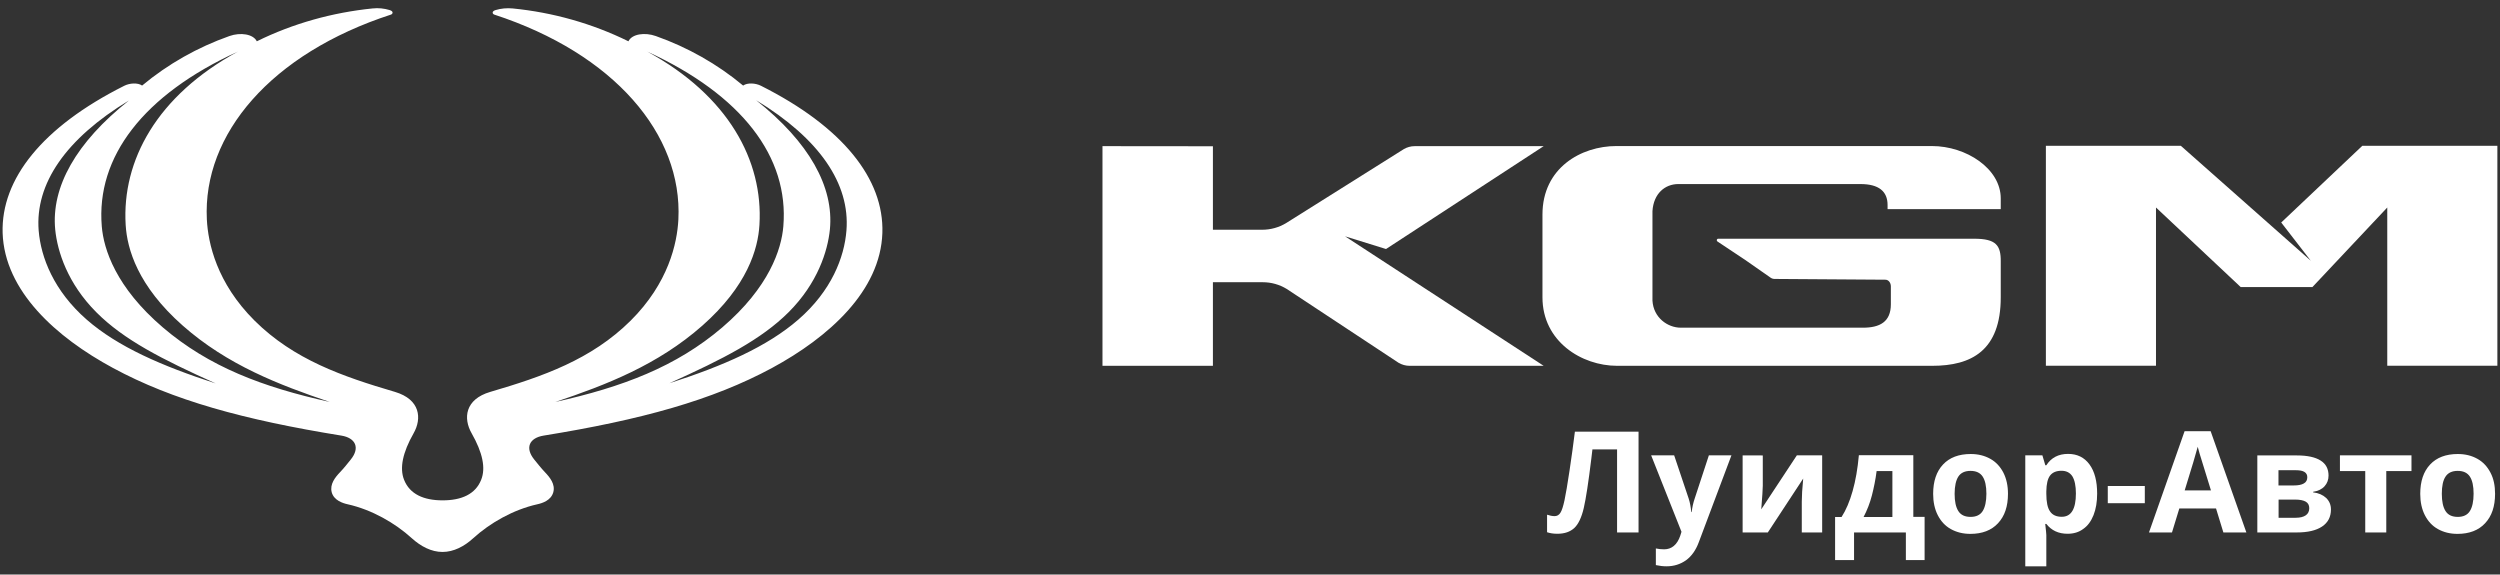 <?xml version="1.0" encoding="UTF-8"?> <svg xmlns="http://www.w3.org/2000/svg" xmlns:xlink="http://www.w3.org/1999/xlink" version="1.1" id="Слой_1" x="0px" y="0px" viewBox="0 0 2281.9 524.4" style="enable-background:new 0 0 2281.9 524.4;" xml:space="preserve"><rect x="0" y="0" width="2281.9" height="524.4" fill="#333333" stroke="none"/> <style type="text/css"> .st0{fill:#FFFFFF;} </style> <g> <g> <g> <g> <path class="st0" d="M1802,217.9h-233.7c-1.3,0-1.8,1.7-0.7,2.5l25.4,16.9l23.2,16.2c1,0.7,2.3,1.1,3.5,1.1l101.2,0.7 c2.8,0,5,2.7,5,6.1v16.3c0,16.2-10.2,21.4-25.5,21.4h-53.2h-8.2h-104.8c-12.1,0-25-9.2-25.9-24.7v-81.7 c1-16.1,11.5-24.7,23.6-24.7h166.3c16.7,0,24.7,6.7,24.7,19.1v3.8h103.3v-9.8c0-27.1-31.4-47.8-62.9-47.8h-287.9 c-32.3,0-67.5,20-67.5,62.5v75.6c0,40.3,35.8,62.5,68.1,62.5h287.7c35.6,0,62.5-13.8,62.5-62.5v-21.9v-10.2l0-0.4 C1826.4,223.9,1821.9,217.9,1802,217.9z"></path> </g> <path class="st0" d="M1409,333.9h-122.4c-3.6,0-7-1-10.1-2.8l-102.1-67.4c-6.6-4-14.1-6.1-21.8-6.1h-45.5v76.3h-100.8V133.4 l100.8,0.1v76.2h45c7.7,0,15.2-2.1,21.7-6l107.4-67.5c3-1.8,6.5-2.8,10.1-2.8H1409l-143.9,93.9l-37.4-11.6L1409,333.9z"></path> <polygon class="st0" points="1990.6,133.1 1867.4,133.1 1867.4,333.8 1967.9,333.8 1967.9,189.4 2045.2,262 2110.7,262 2179,189.4 2179,333.8 2279.5,333.8 2279.5,133.1 2156.2,133.1 2082.2,203.1 2109.2,238 "></polygon> </g> <g> <path class="st0" d="M694.6,78.3c-4.9-2.5-12.4-3-16.3-0.2c-23.6-19.7-50.8-35-79.7-45.2c-10.1-3.6-21.8-1.9-25,4.8 c-33.1-16.3-69.1-26.4-105.7-30c-5.4-0.5-10.6,0-15.6,1.5c-3.9,1.2-2.7,3.6-1.2,4.1c109.3,35.7,172,109.2,168.1,187 c-1.1,21.7-9,58-43.6,92.4c-35.8,35.5-80,50.9-128.1,65c-23.2,6.8-24.8,24.2-17,37.8c10,17.6,13,31.7,8.7,42.4 c-5.2,13.2-18,18.8-35.2,18.8c-17.2,0-30-5.6-35.2-18.8c-4.2-10.6-1.3-24.8,8.7-42.4c7.7-13.5,6.2-30.9-17-37.8 c-48-14.1-92.3-29.5-128.1-65c-34.6-34.4-42.5-70.7-43.6-92.4c-3.9-77.9,58.7-151.4,168.1-187c1.5-0.5,2.7-2.9-1.2-4.1 c-5-1.5-10.2-2.1-15.6-1.5c-36.6,3.7-72.7,13.7-105.7,30c-3.2-6.6-14.9-8.4-25-4.8c-28.9,10.2-56.1,25.5-79.7,45.2 c-3.9-2.8-11.4-2.3-16.3,0.2C38.5,115.9,0.9,163.5,2.4,212.6C4.1,265.7,51.5,308,103,335.8c54.7,29.6,119.6,47.4,208.6,61.8 c12.8,2.1,17.3,11,8.6,21.8c-3.2,4-6.2,7.8-9.9,11.7c-4.3,4.5-9.5,10.9-7.5,18.3c2,7.3,10,9.9,14.6,10.9 c21.9,4.9,43.1,17,58.5,31c8.2,7.4,17.8,12.5,28,12.5s19.9-5.1,28-12.5c15.4-14,36.6-26.1,58.5-31c4.6-1,12.5-3.5,14.6-10.9 c2.1-7.4-3.2-13.8-7.5-18.3c-3.8-4-6.7-7.8-9.9-11.7c-8.7-10.8-4.3-19.7,8.6-21.8c89-14.4,154-32.3,208.6-61.8 c51.5-27.9,98.9-70.1,100.6-123.2C807,163.5,769.4,115.9,694.6,78.3z M79.2,291.8c-30.1-26.3-41.9-56.8-43.9-81.3 c-3.4-42.7,24.6-83.8,82.4-118.8c-48.3,38.3-71.1,79-67.3,117.9c2,20,11.3,49.1,37.5,75.4c25.1,25.2,59.9,42.9,109,65 C147.8,334.1,107.5,316.5,79.2,291.8z M148.7,298.9c-43-36.7-54.1-71.5-55.8-92.3c-5.3-63.4,37.9-120,124.2-159.5 c-74,40.3-105.9,99.5-102.4,158.1c1.3,22.2,11.1,55.8,52.1,92c40.8,36,88,54.1,134.2,69.7C239.6,353.3,190.8,334.8,148.7,298.9z M641.1,297.2c41-36.2,50.8-69.8,52.1-92c3.5-58.6-28.4-117.8-102.4-158.1c86.3,39.6,129.5,96.1,124.2,159.5 c-1.7,20.8-12.9,55.6-55.8,92.3c-42.1,35.9-90.9,54.3-152.3,68C553.1,351.4,600.3,333.2,641.1,297.2z M772.6,210.4 c-1.9,24.5-13.7,55.1-43.9,81.3c-28.4,24.7-68.6,42.3-117.7,58.1c49.1-22.1,83.9-39.9,109-65c26.2-26.3,35.5-55.4,37.5-75.4 c3.8-38.9-19-79.6-67.3-117.9C748,126.6,776,167.7,772.6,210.4z"></path> </g> </g> <g> <path class="st0" d="M1495.5,486H1476v-75.8h-22.5l-1,8.4c-2.6,21.4-4.9,36.5-6.9,45.1c-2,8.6-4.9,14.7-8.6,18.2 c-3.8,3.5-8.9,5.3-15.6,5.3c-3.5,0-6.6-0.5-9.3-1.4v-16c2.4,0.8,4.7,1.3,6.9,1.3c2.2,0,4-1,5.3-3.1c1.3-2,2.5-5.8,3.7-11.3 c1.2-5.5,2.7-14.6,4.6-27.1c1.9-12.6,3.5-24.4,4.9-35.6h58.1V486z"></path> <path class="st0" d="M1507.1,415.6h21l13.3,39.6c1.1,3.4,1.9,7.5,2.3,12.2h0.4c0.5-4.3,1.4-8.4,2.7-12.2l13-39.6h20.6l-29.8,79.3 c-2.7,7.3-6.6,12.8-11.7,16.5c-5.1,3.6-11,5.5-17.7,5.5c-3.3,0-6.6-0.4-9.8-1.1v-15.2c2.3,0.5,4.8,0.8,7.5,0.8 c3.4,0,6.4-1,8.9-3.1s4.5-5.2,5.9-9.4l1.1-3.5L1507.1,415.6z"></path> <path class="st0" d="M1609,415.6v27.8c0,2.9-0.5,10.1-1.4,21.5l32.5-49.3h23.1V486h-18.6v-28.1c0-5,0.4-12,1.3-21.1l-32.3,49.2 h-23v-70.3H1609z"></path> <path class="st0" d="M1756.8,511.2h-17.2V486h-47.3v25.2H1675v-39.3h5.9c4-6.2,7.4-14.1,10.1-23.7c2.7-9.5,4.6-20.4,5.7-32.7h49.7 v56.3h10.3V511.2z M1727.3,471.9V430h-14.4c-1,7.8-2.5,15.2-4.3,22.2c-1.8,7-4.4,13.6-7.6,19.7H1727.3z"></path> <path class="st0" d="M1832.8,450.7c0,11.5-3,20.4-9.1,26.9c-6,6.5-14.5,9.7-25.2,9.7c-6.8,0-12.7-1.5-17.9-4.4s-9.1-7.2-11.9-12.7 c-2.8-5.5-4.2-12-4.2-19.4c0-11.5,3-20.4,9-26.8c6-6.4,14.4-9.6,25.3-9.6c6.8,0,12.7,1.5,17.9,4.4c5.2,2.9,9.1,7.2,11.9,12.6 C1831.4,436.9,1832.8,443.3,1832.8,450.7z M1784.1,450.7c0,7,1.1,12.2,3.4,15.8c2.3,3.6,6,5.3,11.2,5.3c5.1,0,8.8-1.8,11-5.3 c2.2-3.5,3.4-8.8,3.4-15.8c0-7-1.1-12.2-3.4-15.7c-2.3-3.5-6-5.2-11.1-5.2c-5.1,0-8.8,1.7-11.1,5.2 C1785.3,438.4,1784.1,443.7,1784.1,450.7z"></path> <path class="st0" d="M1887.2,487.2c-8.3,0-14.7-3-19.4-9h-1c0.7,5.9,1,9.3,1,10.2v28.5h-19.2V415.6h15.6l2.7,9.1h0.9 c4.5-7,11.1-10.4,19.9-10.4c8.3,0,14.8,3.2,19.5,9.6c4.7,6.4,7,15.3,7,26.7c0,7.5-1.1,14-3.3,19.6c-2.2,5.5-5.3,9.8-9.4,12.6 C1897.5,485.8,1892.7,487.2,1887.2,487.2z M1881.6,429.7c-4.7,0-8.2,1.5-10.4,4.4c-2.2,2.9-3.3,7.7-3.4,14.4v2.1 c0,7.5,1.1,13,3.4,16.2c2.2,3.3,5.8,4.9,10.7,4.9c8.6,0,12.9-7.1,12.9-21.3c0-6.9-1.1-12.1-3.2-15.6 C1889.4,431.4,1886.1,429.7,1881.6,429.7z"></path> <path class="st0" d="M1923.9,459.3v-15.7h33.8v15.7H1923.9z"></path> <path class="st0" d="M2029.4,486l-6.7-21.9h-33.5l-6.7,21.9h-21l32.5-92.4h23.8l32.6,92.4H2029.4z M2018.1,447.7 c-6.2-19.8-9.6-31.1-10.4-33.7c-0.8-2.6-1.3-4.7-1.7-6.2c-1.4,5.4-5.3,18.6-11.9,39.8H2018.1z"></path> <path class="st0" d="M2125.4,434.1c0,3.8-1.2,7-3.6,9.7c-2.4,2.7-5.9,4.4-10.5,5.1v0.5c5,0.6,8.9,2.3,11.9,5.1 c2.9,2.8,4.4,6.3,4.4,10.5c0,6.8-2.7,12-8.1,15.6c-5.4,3.6-13,5.4-23,5.4h-36.1v-70.3h36.1c9.6,0,16.9,1.6,21.7,4.7 C2123,423.4,2125.4,428,2125.4,434.1z M2106,435.6c0-4.3-3.4-6.4-10.2-6.4h-16.1v13.9h13.9c4.1,0,7.2-0.6,9.2-1.8 C2105,440.1,2106,438.2,2106,435.6z M2107.8,463.9c0-2.8-1.1-4.8-3.2-6c-2.1-1.2-5.3-1.9-9.6-1.9h-15.2v16.6h15.6 c4.1,0,7.2-0.8,9.3-2.3C2106.7,468.9,2107.8,466.7,2107.8,463.9z"></path> <path class="st0" d="M2201.1,415.6V430h-23V486h-19.2V430h-23.1v-14.4H2201.1z"></path> <path class="st0" d="M2277.4,450.7c0,11.5-3,20.4-9.1,26.9c-6,6.5-14.5,9.7-25.2,9.7c-6.8,0-12.7-1.5-17.9-4.4s-9.1-7.2-11.9-12.7 c-2.8-5.5-4.2-12-4.2-19.4c0-11.5,3-20.4,9-26.8c6-6.4,14.4-9.6,25.3-9.6c6.8,0,12.7,1.5,17.9,4.4c5.2,2.9,9.1,7.2,11.9,12.6 C2276.1,436.9,2277.4,443.3,2277.4,450.7z M2228.8,450.7c0,7,1.1,12.2,3.4,15.8c2.3,3.6,6,5.3,11.2,5.3c5.1,0,8.8-1.8,11-5.3 c2.2-3.5,3.4-8.8,3.4-15.8c0-7-1.1-12.2-3.4-15.7c-2.3-3.5-6-5.2-11.1-5.2c-5.1,0-8.8,1.7-11.1,5.2 C2229.9,438.4,2228.8,443.7,2228.8,450.7z"></path> </g> </g> </svg> 